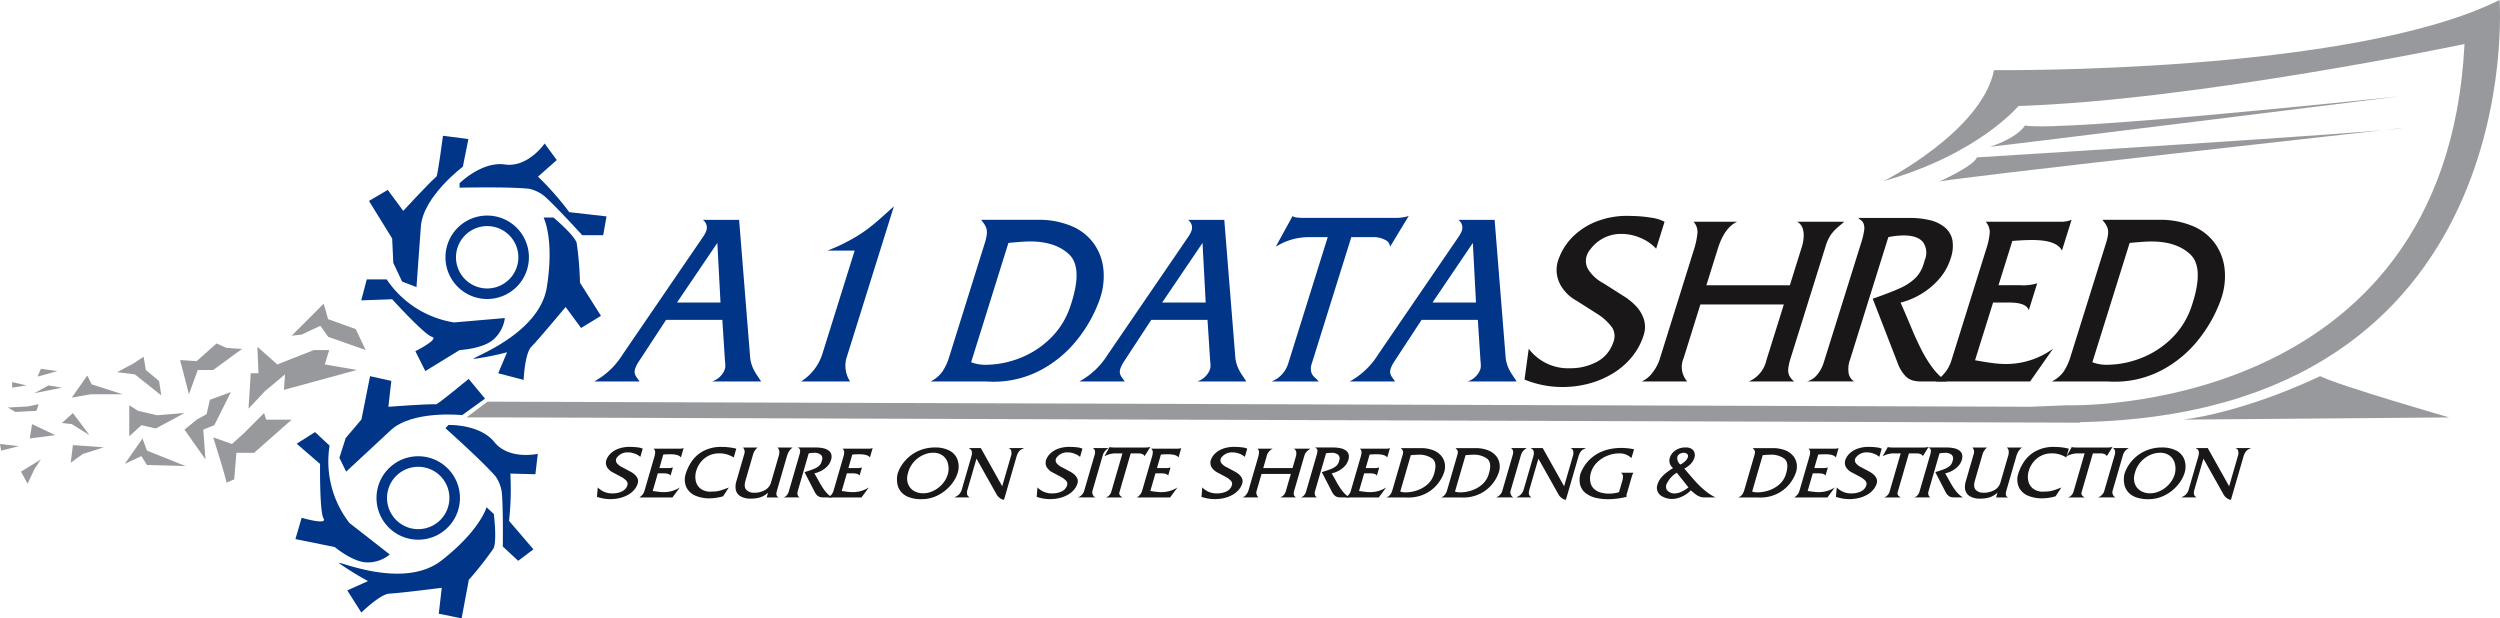 <?xml version="1.0" encoding="UTF-8"?> <svg xmlns="http://www.w3.org/2000/svg" xmlns:xlink="http://www.w3.org/1999/xlink" width="475.448" height="117.599" viewBox="0 0 475.448 117.599"><defs><clipPath id="a"><rect width="475.448" height="117.599" fill="none"></rect></clipPath></defs><g clip-path="url(#a)"><path d="M48.931,103.143c0-.632-2.522-8.614-2.522-8.614l3.572,1.26,2.1-1.89,3.992-3.993.419,1.261h4.833l-7.143,6.3H50.821l-.42,5.041Z" transform="translate(-5.86 -11.352)" fill="#97999d"></path><path d="M54.1,87.245l.42-6.724h1.47l-.21-5.041,3.782,3.361L66.5,76.109h2.941l-.84,2.732,6.093,1.05L60.826,83.674l.211-2.943-3.782,3.152Z" transform="translate(-6.832 -9.531)" fill="#97999d"></path><path d="M63.482,72.194,69.575,66.1l.84,2.941,5.253,1.89,1.891,3.993L70.415,72.4l-1.47-2.1-3.571,1.681Z" transform="translate(-8.016 -8.347)" fill="#97999d"></path><path d="M39.2,77.91l1.681,6.512L42.557,79.8H45.5l5.463-3.992L48.02,75.6l-1.891-.841-3.782,3.361Z" transform="translate(-4.949 -9.439)" fill="#97999d"></path><path d="M40.157,92.481l3.992,5.673-.42-5.673,2.1-.841,3.151-6.3L44.99,86.809l-.631,2.731-1.891,1.05Z" transform="translate(-5.071 -10.775)" fill="#97999d"></path><path d="M27.172,100.27l3.361-4.833.841,2.311,7.354,2.943-7.354-.211L30.323,98.8Z" transform="translate(-3.431 -12.051)" fill="#97999d"></path><path d="M28.134,88.223v5.883L30.445,92l2.731.632,5.463-2.942-5.252.42-3.572-.841Z" transform="translate(-3.552 -11.14)" fill="#97999d"></path><path d="M25.489,80.585,28.85,81,33.893,85l-.42-2.731-2.521-2.1-.42-2.522L28.641,78.9Z" transform="translate(-3.218 -9.804)" fill="#97999d"></path><path d="M15.63,85.934l2.942-4.2.84,1.681,5.883,1.89H19.2Z" transform="translate(-1.974 -10.32)" fill="#97999d"></path><path d="M13.465,91.8l2.1-1.891,3.152,4.2-3.361-2.1Z" transform="translate(-1.7 -11.352)" fill="#97999d"></path><path d="M15.389,100.242l.42-3.361,5.883.42L17.7,98.561Z" transform="translate(-1.943 -12.233)" fill="#97999d"></path><path d="M8.35,100.006l-3.782,2.311,1.262,2.311L7.09,101.9Z" transform="translate(-0.577 -12.628)" fill="#97999d"></path><path d="M6.492,95.042l.42-2.731,4.412,2.1Z" transform="translate(-0.82 -11.656)" fill="#97999d"></path><path d="M0,96.64.211,97.9l3.361-.841Z" transform="translate(0 -12.203)" fill="#97999d"></path><path d="M1.683,88.614l1.471.84,3.991-.211.42-1.261-2.1.421Z" transform="translate(-0.212 -11.109)" fill="#97999d"></path><path d="M7.454,85.366l2.731-1.471,2.521.42Z" transform="translate(-0.941 -10.593)" fill="#97999d"></path><path d="M8.806,80.288l3.152.42L8.176,81.76Z" transform="translate(-1.032 -10.138)" fill="#97999d"></path><path d="M5.376,83.8l-2.731-.63v1.05Z" transform="translate(-0.334 -10.502)" fill="#97999d"></path><path d="M96.962,54.853a7.935,7.935,0,1,1,7.933,7.935,7.937,7.937,0,0,1-7.933-7.935m2,0a5.931,5.931,0,1,0,5.931-5.931,5.941,5.941,0,0,0-5.931,5.931" transform="translate(-12.243 -5.924)" fill="#003588"></path><path d="M116.382,47.345h1.891s3.992,3.361,4.412,4.833a63.4,63.4,0,0,1,.631,7.564l3.991,6.3-3.782,2.311-2.941-3.992s-5.253,6.3-6.514,7.564-1.471,6.3-1.471,6.3l-4.833-1.261,1.681-3.991a54.584,54.584,0,0,1-6.3,1.261c-1.26,0,12.4-4.412,13.866-13.656s-.63-13.237-.63-13.237" transform="translate(-13.014 -5.978)" fill="#003588"></path><path d="M120.894,44.291a55.384,55.384,0,0,0-5.945-6.754l3.571-3.152-2.311-3.151s-3.152,4.622-7.563,3.992-8.614,3.572-8.614,3.572v.84s9.454-.211,13.236.211a6.886,6.886,0,0,1,3.189,1.651c2.273,2.086,6.9,7.172,6.9,7.172h3.991l.631-3.572Z" transform="translate(-12.631 -3.944)" fill="#003588"></path><path d="M79.681,60.81,78.631,64.8l5.883-.211s6.093,6.723,7.563,7.144-3.152,2.731-3.152,2.731l1.891,3.782,6.514-3.992s4.2-.21,6.3-1.89a6.572,6.572,0,0,0,2.311-4.2L96.279,69A19.014,19.014,0,0,1,83.464,60.81Z" transform="translate(-9.929 -7.678)" fill="#003588"></path><path d="M86.617,57.284l-1.681-3.572-.211-4.622-4.411-7.144,3.572-2.1,2.941,3.991s4.833-5.252,6.3-6.513c.21.211,1.261-7.774,1.261-7.774l4.832.63-1.05,5.252s-7.564,5.674-7.983,11.346-.841,11.555-.841,11.555Z" transform="translate(-10.141 -3.731)" fill="#003588"></path><path d="M84.078,101.836a7.935,7.935,0,1,1,.4,11.214,7.937,7.937,0,0,1-.4-11.214m1.465,1.365a5.931,5.931,0,1,0,8.383-.3,5.941,5.941,0,0,0-8.383.3" transform="translate(-10.348 -12.539)" fill="#003588"></path><path d="M101.851,110.409l1.384,1.289s.632,5.181-.063,6.543a63.5,63.5,0,0,1-4.693,5.966l-1.373,7.332-4.343-.883.568-4.927s-8.14,1.035-9.921,1.1-5.371,3.61-5.371,3.61l-2.678-4.215,3.95-1.776a54.589,54.589,0,0,1-5.473-3.372c-.923-.859,12.08,5.215,19.455-.549s8.557-10.118,8.557-10.118" transform="translate(-9.318 -13.941)" fill="#003588"></path><path d="M109.052,110.737a55.441,55.441,0,0,0,.251-8.994l4.762.126.455-3.881s-5.456,1.236-8.256-2.231S97.525,92.5,97.525,92.5l-.572.614s7.063,6.289,9.545,9.174a6.879,6.879,0,0,1,1.208,3.381c.242,3.076.161,9.948.161,9.948l2.921,2.719,2.9-2.185Z" transform="translate(-12.242 -11.68)" fill="#003588"></path><path d="M68.031,94.052l-3.489,2.206,4.449,3.855s-.121,9.071.668,10.381-4.168-.149-4.168-.149L64.3,114.4l7.488,1.516s3.219,2.709,5.9,2.911a6.563,6.563,0,0,0,4.556-1.5L74.6,111.359a19.02,19.02,0,0,1-3.8-14.73Z" transform="translate(-8.119 -11.876)" fill="#003588"></path><path d="M73.874,97.4l1.2-3.76,2.994-3.526,1.638-8.235,4.045.9L83.19,87.7s7.115-.55,9.051-.473c.01.3,6.219-4.83,6.219-4.83l3.107,3.754L97.22,89.285s-9.4-1-13.574,2.865-8.489,7.885-8.489,7.885Z" transform="translate(-9.328 -10.339)" fill="#003588"></path><path d="M488.188,0c-28.377,14.112-96.146,13.336-96.146,13.336-2.326,11.631-20.935,21.09-20.935,21.09,17.989-5.117,25.586-14.268,25.586-14.268C430.5,19.072,481.52,8.375,481.52,8.375c-3.568,71.176-75.675,68.7-75.675,68.7s-2.733.106-6.753.279l-293.56-.969-3.993,3h7.929l298.939,1v-.1C493.95,78.59,488.188,0,488.188,0" transform="translate(-12.821)" fill="#97999d"></path><path d="M433.136,30.556s4.807-1.4,6.668-4.032c7.443,1.241,71.333-5.582,71.333-5.582s-77.227,9.615-78,9.615" transform="translate(-54.691 -2.644)" fill="#97999d"></path><path d="M429.241,33.445s78.156-4.806,80.948-5.582c0,0-89.788,9.925-88.237,10.235,0,0,6.669-2.947,7.29-4.653" transform="translate(-53.277 -3.518)" fill="#97999d"></path><path d="M475.115,90.143s10.6-1,26.122-8.262c3.672,1.836,24.535,7.844,24.535,7.844Z" transform="translate(-59.992 -10.339)" fill="#97999d"></path><path d="M134.739,73.46,150,51.14a5,5,0,0,0,.688-1.3,1.818,1.818,0,0,0-.693-1.99h6.9l2.114,26.347a7.145,7.145,0,0,0,.46,1.7,8.328,8.328,0,0,0,.724,1.338l.894,1.349h-9.317a3.9,3.9,0,0,0,2.376-2.218,2.438,2.438,0,0,0,.128-.72c0-.205-.015-.468-.045-.789s-.046-.541-.052-.663l-.472-7.318h-10.7l-5.277,8.05a5.634,5.634,0,0,0-.6,1.235,1.664,1.664,0,0,0-.073.892,2.137,2.137,0,0,0,.328.709q.239.343.584.823h-8.626a14.6,14.6,0,0,0,5.4-5.123m10.335-9.879h8.281l-.6-11.344Z" transform="translate(-16.332 -6.041)" fill="#003588"></path><path d="M178.378,73.09l6.177-19.759H179.38a34.824,34.824,0,0,0,4.22-1.944,28.987,28.987,0,0,0,3.095-1.933q1.231-.9,2.467-1.989t2.855-2.55l-8.923,28.541a5.465,5.465,0,0,0,.584,4.757h-9.316a9.593,9.593,0,0,0,4.017-5.124" transform="translate(-22.016 -5.671)" fill="#003588"></path><path d="M206.124,73.827l6.75-21.588a8.4,8.4,0,0,0,.378-1.692,2.846,2.846,0,0,0-.107-1.145,3.589,3.589,0,0,0-.551-.994c-.259-.342-.4-.529-.418-.56h10.7a15.9,15.9,0,0,1,6.619,1.247,9.873,9.873,0,0,1,4.2,3.4,10.193,10.193,0,0,1,1.73,4.779,13.232,13.232,0,0,1-.578,5.328c-.043.138-.08.249-.114.332s-.067.179-.1.286a26.46,26.46,0,0,1-4.109,7.318,22.115,22.115,0,0,1-6.9,5.821,19.064,19.064,0,0,1-9.337,2.275q-.432,0-1.367-.045H202.566a6.169,6.169,0,0,0,2.236-1.875,10.619,10.619,0,0,0,1.322-2.882m4.142,1.1a7.567,7.567,0,0,0,2.976.481,17.881,17.881,0,0,0,5.746-1.064,17.249,17.249,0,0,0,5.857-3.488A15.212,15.212,0,0,0,229,64.679q.144-.388.379-1.144,2.1-6.7-.5-9.136t-7.38-2.435q-1.273,0-4.14.274Z" transform="translate(-25.578 -6.042)" fill="#003588"></path><path d="M240.346,73.46l15.26-22.32a5,5,0,0,0,.688-1.3,1.817,1.817,0,0,0-.694-1.99h6.9l2.114,26.347a7.143,7.143,0,0,0,.46,1.7,8.329,8.329,0,0,0,.724,1.338l.894,1.349h-9.317a3.9,3.9,0,0,0,2.376-2.218,2.437,2.437,0,0,0,.128-.72c0-.205-.015-.468-.045-.789s-.046-.541-.052-.663l-.472-7.318h-10.7l-5.277,8.05a5.635,5.635,0,0,0-.6,1.235,1.664,1.664,0,0,0-.073.892,2.136,2.136,0,0,0,.328.709q.239.343.584.823h-8.626a14.6,14.6,0,0,0,5.4-5.123m10.335-9.879h8.281l-.6-11.344Z" transform="translate(-29.666 -6.041)" fill="#003588"></path><path d="M279.909,75.185l7.551-24.15h-3.45a11.765,11.765,0,0,0-6.439,1.829l3.21-5.854q.232.366,2.3.365h17.253a8.32,8.32,0,0,0,2.53-.365l-3.557,5.854a1.527,1.527,0,0,0-.946-1.314,4.674,4.674,0,0,0-2.277-.515h-4.14l-7.551,24.15a2.671,2.671,0,0,0-.128,1.166,2.066,2.066,0,0,0,.245.8,3.994,3.994,0,0,0,.6.686c.288.274.509.488.663.64h-8.971a5.334,5.334,0,0,0,3.1-3.293" transform="translate(-34.952 -5.936)" fill="#003588"></path><path d="M299.187,73.46l15.26-22.32a4.97,4.97,0,0,0,.688-1.3,1.818,1.818,0,0,0-.694-1.99h6.9l2.114,26.347a7.146,7.146,0,0,0,.46,1.7,8.326,8.326,0,0,0,.724,1.338l.894,1.349h-9.317a3.9,3.9,0,0,0,2.376-2.218,2.437,2.437,0,0,0,.128-.72q0-.308-.045-.789c-.029-.321-.046-.541-.051-.663l-.473-7.318h-10.7l-5.277,8.05a5.637,5.637,0,0,0-.6,1.235,1.664,1.664,0,0,0-.073.892,2.123,2.123,0,0,0,.329.709q.237.343.583.823h-8.626a14.6,14.6,0,0,0,5.4-5.123m10.335-9.879H317.8l-.6-11.344Z" transform="translate(-37.096 -6.041)" fill="#003588"></path><path d="M338.12,55.788a11.434,11.434,0,0,1,2.981-4.916,13.09,13.09,0,0,1,4.737-2.939,15.975,15.975,0,0,1,5.386-.949c.46,0,.8.009,1.028.024a23.23,23.23,0,0,1,3.476.3,7.615,7.615,0,0,1,2.737.8l-1.6,5.123a8.387,8.387,0,0,0-2.886-2.013,9.059,9.059,0,0,0-3.718-.8,7.2,7.2,0,0,0-5.817,2.813,3.8,3.8,0,0,0-.8,1.394,3.15,3.15,0,0,0,.5,2.836,7.616,7.616,0,0,0,2.725,2.356l4.03,2.562a11.509,11.509,0,0,1,2.109,1.738,6.654,6.654,0,0,1,1.495,2.459,4.855,4.855,0,0,1-.026,3.122,12.17,12.17,0,0,1-2.225,4.115,14.166,14.166,0,0,1-3.622,3.134,17.289,17.289,0,0,1-4.539,1.933,19.407,19.407,0,0,1-5.024.652,18.8,18.8,0,0,1-7.234-1.418l.8-5.856a9.394,9.394,0,0,0,7.92,3.705,10.465,10.465,0,0,0,4.6-1.006,6.442,6.442,0,0,0,3.011-2.7,7.871,7.871,0,0,0,.587-1.325,3.1,3.1,0,0,0-.223-2.664,10.217,10.217,0,0,0-2.79-2.6L341.7,63.106a7.724,7.724,0,0,1-2.977-2.893,5.859,5.859,0,0,1-.6-4.425" transform="translate(-41.9 -5.932)" fill="#1a1718"></path><path d="M360.812,74.246l6.406-20.492a16,16,0,0,0,.717-3.224,2.9,2.9,0,0,0-.727-2.264h8.281q-2.413,1.1-3.671,5.123l-2.174,6.952h15.872l2.287-7.318a7.71,7.71,0,0,0,.338-1.91,4.084,4.084,0,0,0-.244-1.738,2.06,2.06,0,0,0-1.022-1.109h8.971q-.1.114-1.02.88a8.557,8.557,0,0,0-1.492,1.567,8.251,8.251,0,0,0-1.046,2.309l-6.635,21.223a10.132,10.132,0,0,0-.429,1.886,2.629,2.629,0,0,0,.183,1.384,3.019,3.019,0,0,0,.943,1.12h-8.626a5.728,5.728,0,0,0,3.329-4.024L384.373,64H368.5l-3.2,10.245a4.166,4.166,0,0,0,.7,4.391h-8.625a5.464,5.464,0,0,0,2.075-1.739,8.629,8.629,0,0,0,1.368-2.652" transform="translate(-45.124 -6.094)" fill="#1a1718"></path><path d="M396.52,74.871l7.093-22.686a14.6,14.6,0,0,0,.557-2.265,2.807,2.807,0,0,0-.056-1.3,1.545,1.545,0,0,0-.453-.687l-.63-.5h9.661a16.816,16.816,0,0,1,3.988.423,6.9,6.9,0,0,1,2.855,1.384,4.2,4.2,0,0,1,1.435,2.412,7,7,0,0,1-.329,3.465,10.812,10.812,0,0,1-2.283,4.025,14.064,14.064,0,0,1-3.518,2.87,13.879,13.879,0,0,1-3.732,1.52q1.233,2.813,2.081,4.86t1.827,3.991a23.62,23.62,0,0,0,2.154,3.522,11.571,11.571,0,0,0,2.7,2.63h-4.831a6.028,6.028,0,0,1-1.65-.206,3.161,3.161,0,0,1-1.349-.823,7.124,7.124,0,0,1-1.261-1.9L405.815,62.8q3.392-1.189,5.152-1.989a10.39,10.39,0,0,0,2.88-1.864,6.316,6.316,0,0,0,1.648-2.756c.1-.3.162-.542.2-.709A3.506,3.506,0,0,0,415.347,52q-1.048-1.237-3.679-1.236a15.706,15.706,0,0,0-2.882.321l-7.322,23.419a5.006,5.006,0,0,0-.233,2.436,2.351,2.351,0,0,0,1.044,1.589h-8.971a3.7,3.7,0,0,0,1.935-1.258,6.781,6.781,0,0,0,1.279-2.4" transform="translate(-49.662 -5.989)" fill="#1a1718"></path><path d="M424.328,74.559l6.636-21.223a13.239,13.239,0,0,0,.641-2.985,2.948,2.948,0,0,0-.765-2.138h14.147a5.377,5.377,0,0,0,2.185-.366L445.34,53.7q-.967-2.013-5.689-2.013-1.617,0-3.745.183l-2.631,8.416h4.14a9.145,9.145,0,0,0,3.22-.366l-1.6,5.123q-.47-1.463-3.684-1.463h-3.105l-3.432,10.978c.777.136,1.5.26,2.171.365s1.309.191,1.916.253,1.226.091,1.858.091a15.194,15.194,0,0,0,8.887-2.9l-4.36,6.221H421.344a10.44,10.44,0,0,0,1.97-1.955,7.2,7.2,0,0,0,1.014-2.07" transform="translate(-53.202 -6.042)" fill="#1a1718"></path><path d="M450.175,73.827l6.75-21.588a8.28,8.28,0,0,0,.378-1.692A2.847,2.847,0,0,0,457.2,49.4a3.613,3.613,0,0,0-.551-.994c-.259-.342-.4-.529-.419-.56h10.7a15.894,15.894,0,0,1,6.618,1.247,9.881,9.881,0,0,1,4.2,3.4,10.192,10.192,0,0,1,1.729,4.779A13.23,13.23,0,0,1,478.9,62.6c-.044.138-.081.249-.114.332s-.067.179-.1.286a26.463,26.463,0,0,1-4.11,7.318,22.111,22.111,0,0,1-6.9,5.821,19.067,19.067,0,0,1-9.338,2.275c-.288,0-.744-.016-1.366-.045H446.617a6.154,6.154,0,0,0,2.236-1.875,10.615,10.615,0,0,0,1.322-2.882m4.142,1.1a7.571,7.571,0,0,0,2.977.481,17.881,17.881,0,0,0,5.746-1.064,17.257,17.257,0,0,0,5.857-3.488,15.229,15.229,0,0,0,4.151-6.175q.143-.388.379-1.144,2.094-6.7-.5-9.136t-7.379-2.435q-1.273,0-4.141.274Z" transform="translate(-56.393 -6.042)" fill="#1a1718"></path><path d="M131.663,99.956a3.143,3.143,0,0,1,.944-1.5,4.341,4.341,0,0,1,1.6-.9,6.164,6.164,0,0,1,1.869-.29c.162,0,.282,0,.362.007a9.674,9.674,0,0,1,1.225.09,3.137,3.137,0,0,1,.978.246l-.454,1.564a3.244,3.244,0,0,0-1.055-.614,3.7,3.7,0,0,0-1.32-.245,2.5,2.5,0,0,0-1.982.859,1.022,1.022,0,0,0-.253.426.9.9,0,0,0,.236.865,2.836,2.836,0,0,0,1.007.719l1.467.783a4.441,4.441,0,0,1,.776.53,2.212,2.212,0,0,1,.577.751,1.3,1.3,0,0,1,.056.953,3.286,3.286,0,0,1-.694,1.256,4.39,4.39,0,0,1-1.2.957,6.164,6.164,0,0,1-1.552.59,7.558,7.558,0,0,1-1.748.2,7.693,7.693,0,0,1-2.567-.433l.156-1.788a3.749,3.749,0,0,0,2.856,1.131,3.975,3.975,0,0,0,1.591-.308,1.974,1.974,0,0,0,1-.824,2.057,2.057,0,0,0,.177-.4.86.86,0,0,0-.135-.814,3.769,3.769,0,0,0-1.033-.792l-1.467-.782a2.859,2.859,0,0,1-1.106-.883,1.652,1.652,0,0,1-.3-1.352" transform="translate(-16.406 -12.282)" fill="#1a1718"></path><path d="M140.133,105.688l1.881-6.48a3.466,3.466,0,0,0,.163-.91.9.9,0,0,0-.314-.654h4.963a2.054,2.054,0,0,0,.758-.112l-.519,1.788q-.381-.613-2.038-.614c-.378,0-.816.018-1.311.056l-.746,2.57h1.453a3.558,3.558,0,0,0,1.122-.112l-.454,1.564q-.2-.447-1.323-.447h-1.09l-.973,3.353c.276.042.532.079.77.111s.463.059.677.078.432.028.654.028a5.575,5.575,0,0,0,3.056-.888l-1.4,1.9h-6.294a3.106,3.106,0,0,0,.649-.6,1.891,1.891,0,0,0,.312-.632" transform="translate(-17.573 -12.315)" fill="#1a1718"></path><path d="M149.189,102.528a8.713,8.713,0,0,1,1.219-2.556,6.244,6.244,0,0,1,2.233-1.938,7.11,7.11,0,0,1,3.4-.758,11.633,11.633,0,0,1,2.807.335l-.487,1.677a4.961,4.961,0,0,0-2.8-.783,4.281,4.281,0,0,0-1.99.46,4.462,4.462,0,0,0-1.491,1.223,4.829,4.829,0,0,0-.85,1.641,3.834,3.834,0,0,0-.09,1.9,2.51,2.51,0,0,0,.911,1.484,3,3,0,0,0,1.92.57c.066,0,.176-.005.329-.015a5.436,5.436,0,0,0,1.46-.181,16.644,16.644,0,0,0,1.671-.6l-1.091,1.677a9.085,9.085,0,0,1-2.625.391,6.545,6.545,0,0,1-2.624-.5,3.35,3.35,0,0,1-1.7-1.533,3.516,3.516,0,0,1-.2-2.489" transform="translate(-18.821 -12.283)" fill="#1a1718"></path><path d="M160.24,103.884l1.525-5.251a1.3,1.3,0,0,0,.043-.671,1.5,1.5,0,0,0-.292-.558H164.3a2.247,2.247,0,0,0-.494.537,2.411,2.411,0,0,0-.348.692L162,103.661q-.371,1.278.166,1.812a1.969,1.969,0,0,0,1.453.534,3.973,3.973,0,0,0,2.107-.523,2.368,2.368,0,0,0,1.106-1.376l1.46-5.027a2.468,2.468,0,0,0,.126-1.034,1.04,1.04,0,0,0-.365-.642h2.905a2.561,2.561,0,0,0-.682.719,3.853,3.853,0,0,0-.41.957l-1.881,6.48a2.781,2.781,0,0,0-.116.612.741.741,0,0,0,.092.439.753.753,0,0,0,.362.291h-2.3l.259-.895c-.111.088-.259.2-.446.338a3.851,3.851,0,0,1-.622.371,4.292,4.292,0,0,1-.9.286,5.917,5.917,0,0,1-1.265.122,3.66,3.66,0,0,1-2.069-.481,1.874,1.874,0,0,1-.838-1.215,3.279,3.279,0,0,1,.1-1.543" transform="translate(-20.214 -12.299)" fill="#1a1718"></path><path d="M171.53,105.783l2.011-6.927a3.79,3.79,0,0,0,.148-.691.786.786,0,0,0-.047-.4.522.522,0,0,0-.174-.209l-.232-.155h3.39a6.836,6.836,0,0,1,1.407.13,2.763,2.763,0,0,1,1.031.423,1.379,1.379,0,0,1,.554.737,1.846,1.846,0,0,1-.042,1.057,2.942,2.942,0,0,1-.717,1.229,4.36,4.36,0,0,1-1.173.876,4.927,4.927,0,0,1-1.277.464q.491.86.833,1.484t.724,1.22a7.9,7.9,0,0,0,.83,1.075,4.237,4.237,0,0,0,1,.8h-1.7a2.427,2.427,0,0,1-.584-.064,1.243,1.243,0,0,1-.49-.251,2.44,2.44,0,0,1-.482-.58l-2.012-3.91q1.165-.364,1.766-.607a3.43,3.43,0,0,0,.971-.57,1.742,1.742,0,0,0,.521-.841c.026-.093.045-.165.055-.216a.986.986,0,0,0-.2-1.062,1.867,1.867,0,0,0-1.316-.377,6.247,6.247,0,0,0-1,.1l-2.076,7.151a1.327,1.327,0,0,0-.031.744.793.793,0,0,0,.4.486H170.48a1.228,1.228,0,0,0,.652-.384,1.832,1.832,0,0,0,.4-.734" transform="translate(-21.526 -12.299)" fill="#1a1718"></path><path d="M181.276,105.688l1.881-6.48a3.429,3.429,0,0,0,.163-.91.9.9,0,0,0-.314-.654h4.963a2.065,2.065,0,0,0,.759-.112l-.52,1.788q-.381-.613-2.038-.614-.567,0-1.311.056l-.746,2.57h1.453a3.558,3.558,0,0,0,1.122-.112l-.454,1.564c-.131-.3-.571-.447-1.323-.447h-1.09l-.973,3.353c.277.042.533.079.771.111s.463.059.676.078.433.028.654.028a5.573,5.573,0,0,0,3.056-.888l-1.4,1.9h-6.3a3.159,3.159,0,0,0,.65-.6,1.906,1.906,0,0,0,.311-.632" transform="translate(-22.768 -12.315)" fill="#1a1718"></path><path d="M195.351,102.431a6.422,6.422,0,0,1,.8-1.69,7.566,7.566,0,0,1,1.461-1.631,7.329,7.329,0,0,1,2.135-1.232A7.648,7.648,0,0,1,202.5,97.4a5.738,5.738,0,0,1,2.685.577,3.183,3.183,0,0,1,1.542,1.672,4.09,4.09,0,0,1,.067,2.557,6.659,6.659,0,0,1-1.283,2.3,7.7,7.7,0,0,1-2.414,1.948,6.741,6.741,0,0,1-3.21.776,6.669,6.669,0,0,1-2.342-.363,3.61,3.61,0,0,1-1.518-1.013,3.223,3.223,0,0,1-.717-1.529,4.946,4.946,0,0,1,.041-1.9m1.969-.112a3.331,3.331,0,0,0-.108,1.519,2.65,2.65,0,0,0,.536,1.215,2.717,2.717,0,0,0,1.051.785,3.484,3.484,0,0,0,1.412.28,4.26,4.26,0,0,0,1.557-.294,5.264,5.264,0,0,0,1.4-.806,5.417,5.417,0,0,0,1.085-1.159,4.549,4.549,0,0,0,.64-1.316c.029-.1.047-.172.058-.224a3.889,3.889,0,0,0-.023-1.879,2.662,2.662,0,0,0-.967-1.473,2.988,2.988,0,0,0-1.869-.558,4.369,4.369,0,0,0-1.4.24,5.259,5.259,0,0,0-1.38.716,5.186,5.186,0,0,0-1.172,1.17,4.935,4.935,0,0,0-.758,1.553c-.01.037-.02.073-.026.1s-.018.074-.033.125" transform="translate(-24.652 -12.299)" fill="#1a1718"></path><path d="M209.093,105.575l1.849-6.368a2.736,2.736,0,0,0,.132-.765.987.987,0,0,0-.1-.468.756.756,0,0,0-.241-.265c-.1-.064-.186-.122-.27-.179h2.3l4.065,7.263,1.654-5.7a1.819,1.819,0,0,0,.054-1.071.7.7,0,0,0-.568-.493h3.026q-.335.168-.554.28a1.369,1.369,0,0,0-.419.359,3.2,3.2,0,0,0-.418.814l-2.432,8.379a1.354,1.354,0,0,1-.783-.325,2.054,2.054,0,0,1-.619-.68l-3.832-6.816-1.719,5.922a2.119,2.119,0,0,0-.1.639.824.824,0,0,0,.135.46,1.338,1.338,0,0,0,.389.353h-2.9c.179-.1.329-.181.451-.252a2.161,2.161,0,0,0,.332-.233,1.793,1.793,0,0,0,.293-.329,2.857,2.857,0,0,0,.281-.528" transform="translate(-26.23 -12.315)" fill="#1a1718"></path><path d="M227.371,99.956a3.143,3.143,0,0,1,.944-1.5,4.341,4.341,0,0,1,1.6-.9,6.16,6.16,0,0,1,1.869-.29c.162,0,.282,0,.362.007a9.673,9.673,0,0,1,1.225.09,3.137,3.137,0,0,1,.978.246l-.454,1.564a3.253,3.253,0,0,0-1.055-.614,3.7,3.7,0,0,0-1.32-.245,2.5,2.5,0,0,0-1.982.859,1.034,1.034,0,0,0-.253.426.9.9,0,0,0,.237.865,2.836,2.836,0,0,0,1.007.719l1.467.783a4.441,4.441,0,0,1,.776.53,2.211,2.211,0,0,1,.577.751,1.3,1.3,0,0,1,.056.953,3.286,3.286,0,0,1-.694,1.256,4.39,4.39,0,0,1-1.2.957,6.164,6.164,0,0,1-1.552.59,7.559,7.559,0,0,1-1.748.2,7.693,7.693,0,0,1-2.567-.433l.156-1.788a3.749,3.749,0,0,0,2.856,1.131,3.975,3.975,0,0,0,1.591-.308,1.974,1.974,0,0,0,1-.824,2.056,2.056,0,0,0,.177-.4.86.86,0,0,0-.135-.814,3.784,3.784,0,0,0-1.033-.792l-1.467-.782a2.859,2.859,0,0,1-1.106-.883,1.652,1.652,0,0,1-.3-1.352" transform="translate(-28.49 -12.282)" fill="#1a1718"></path><path d="M235.806,105.688l1.979-6.815a1.749,1.749,0,0,0,.077-.785.874.874,0,0,0-.413-.556h3.026a2.62,2.62,0,0,0-.724.58,2.4,2.4,0,0,0-.425.873l-1.946,6.7a1.039,1.039,0,0,0,.091.744.8.8,0,0,0,.522.485H234.6a1.8,1.8,0,0,0,.709-.433,1.722,1.722,0,0,0,.5-.8" transform="translate(-29.623 -12.315)" fill="#1a1718"></path><path d="M241.676,105.88l2.141-7.375h-1.21a4.373,4.373,0,0,0-2.219.559l1-1.788q.088.111.815.112h6.051a3.245,3.245,0,0,0,.88-.112l-1.125,1.788q-.02-.245-.36-.4a1.914,1.914,0,0,0-.809-.158H245.39l-2.141,7.375a.707.707,0,0,0-.02.356.636.636,0,0,0,.1.245,1.374,1.374,0,0,0,.227.209c.107.084.188.149.246.2h-3.146a1.584,1.584,0,0,0,1.017-1.006" transform="translate(-30.353 -12.283)" fill="#1a1718"></path><path d="M248.447,105.688l1.881-6.48a3.466,3.466,0,0,0,.163-.91.9.9,0,0,0-.314-.654h4.963a2.057,2.057,0,0,0,.758-.112l-.519,1.788q-.383-.613-2.038-.614c-.378,0-.816.018-1.311.056l-.746,2.57h1.453a3.558,3.558,0,0,0,1.122-.112l-.454,1.564q-.2-.447-1.323-.447h-1.09l-.973,3.353c.276.042.532.079.77.111s.463.059.677.078.432.028.654.028a5.575,5.575,0,0,0,3.056-.888l-1.4,1.9h-6.294a3.128,3.128,0,0,0,.649-.6,1.908,1.908,0,0,0,.312-.632" transform="translate(-31.25 -12.315)" fill="#1a1718"></path><path d="M263.242,99.956a3.15,3.15,0,0,1,.944-1.5,4.345,4.345,0,0,1,1.6-.9,6.157,6.157,0,0,1,1.869-.29c.162,0,.282,0,.362.007a9.66,9.66,0,0,1,1.224.09,3.144,3.144,0,0,1,.979.246l-.455,1.564a3.239,3.239,0,0,0-1.055-.614,3.71,3.71,0,0,0-1.321-.245,2.5,2.5,0,0,0-1.982.859,1.032,1.032,0,0,0-.253.426.894.894,0,0,0,.237.865,2.824,2.824,0,0,0,1.006.719l1.468.783a4.507,4.507,0,0,1,.776.53,2.234,2.234,0,0,1,.577.751,1.312,1.312,0,0,1,.056.953,3.288,3.288,0,0,1-.695,1.256,4.39,4.39,0,0,1-1.2.957,6.165,6.165,0,0,1-1.552.59,7.548,7.548,0,0,1-1.748.2,7.685,7.685,0,0,1-2.566-.433l.156-1.788a3.746,3.746,0,0,0,2.855,1.131,3.979,3.979,0,0,0,1.592-.308,1.968,1.968,0,0,0,1-.824,2,2,0,0,0,.177-.4.859.859,0,0,0-.135-.814,3.77,3.77,0,0,0-1.033-.792l-1.468-.782a2.876,2.876,0,0,1-1.105-.883,1.658,1.658,0,0,1-.3-1.352" transform="translate(-33.02 -12.282)" fill="#1a1718"></path><path d="M271.589,105.592l1.817-6.256a4.207,4.207,0,0,0,.184-.986.878.878,0,0,0-.3-.691h2.9a2.2,2.2,0,0,0-1.18,1.565l-.616,2.122h5.567l.648-2.235a2.007,2.007,0,0,0,.079-.582,1.145,1.145,0,0,0-.121-.531.749.749,0,0,0-.382-.339h3.147c-.023.024-.136.113-.34.269a2.534,2.534,0,0,0-.49.478,2.225,2.225,0,0,0-.319.705l-1.881,6.48a2.7,2.7,0,0,0-.11.577.738.738,0,0,0,.093.422,1.073,1.073,0,0,0,.356.342h-3.027A1.677,1.677,0,0,0,278.7,105.7l.941-3.24H274.07l-.908,3.128a1.194,1.194,0,0,0,.337,1.341h-3.027a1.706,1.706,0,0,0,.691-.53,2.3,2.3,0,0,0,.425-.811" transform="translate(-34.152 -12.331)" fill="#1a1718"></path><path d="M284.131,105.783l2.01-6.927a3.731,3.731,0,0,0,.148-.691.774.774,0,0,0-.048-.4.515.515,0,0,0-.174-.209l-.231-.155h3.389a6.829,6.829,0,0,1,1.407.13,2.757,2.757,0,0,1,1.031.423,1.379,1.379,0,0,1,.554.737,1.838,1.838,0,0,1-.042,1.057,2.95,2.95,0,0,1-.717,1.229,4.387,4.387,0,0,1-1.173.876,4.94,4.94,0,0,1-1.277.464q.491.86.832,1.484t.724,1.22a7.841,7.841,0,0,0,.831,1.075,4.238,4.238,0,0,0,1,.8h-1.7a2.422,2.422,0,0,1-.584-.064,1.238,1.238,0,0,1-.49-.251,2.419,2.419,0,0,1-.482-.58l-2.012-3.91q1.165-.364,1.765-.607a3.423,3.423,0,0,0,.972-.57,1.734,1.734,0,0,0,.52-.841c.027-.093.045-.165.056-.216a.989.989,0,0,0-.2-1.062,1.869,1.869,0,0,0-1.316-.377,6.229,6.229,0,0,0-1,.1l-2.076,7.151a1.328,1.328,0,0,0-.031.744.794.794,0,0,0,.4.486H283.08a1.227,1.227,0,0,0,.653-.384,1.842,1.842,0,0,0,.4-.734" transform="translate(-35.744 -12.299)" fill="#1a1718"></path><path d="M293.877,105.688l1.882-6.48a3.5,3.5,0,0,0,.162-.91.9.9,0,0,0-.314-.654h4.963a2.057,2.057,0,0,0,.758-.112l-.519,1.788q-.383-.613-2.038-.614c-.378,0-.816.018-1.311.056l-.746,2.57h1.453a3.558,3.558,0,0,0,1.122-.112l-.454,1.564q-.2-.447-1.323-.447h-1.09l-.973,3.353q.413.063.77.111t.677.078c.215.019.432.028.654.028a5.575,5.575,0,0,0,3.056-.888l-1.4,1.9h-6.294a3.106,3.106,0,0,0,.649-.6,1.891,1.891,0,0,0,.312-.632" transform="translate(-36.986 -12.315)" fill="#1a1718"></path><path d="M302.93,105.465l1.914-6.592a2.12,2.12,0,0,0,.1-.516.763.763,0,0,0-.061-.349,1.164,1.164,0,0,0-.214-.3c-.1-.1-.151-.162-.159-.171h3.753a6.508,6.508,0,0,1,2.348.381,3.759,3.759,0,0,1,1.546,1.036,3.108,3.108,0,0,1,.707,1.459,3.478,3.478,0,0,1-.091,1.628c-.012.042-.023.076-.032.1a.921.921,0,0,0-.03.088,7.175,7.175,0,0,1-1.288,2.234,6.887,6.887,0,0,1-2.3,1.777,7.19,7.19,0,0,1-3.228.695c-.1,0-.261,0-.481-.013h-3.631a1.908,1.908,0,0,0,.744-.573,2.8,2.8,0,0,0,.4-.88m1.476.335a3.086,3.086,0,0,0,1.055.148,6.884,6.884,0,0,0,1.993-.326,5.772,5.772,0,0,0,1.981-1.064,4.245,4.245,0,0,0,1.327-1.886c.028-.079.064-.195.109-.349q.594-2.046-.367-2.79a4.207,4.207,0,0,0-2.64-.744q-.447,0-1.447.083Z" transform="translate(-38.105 -12.315)" fill="#1a1718"></path><path d="M314.843,105.465l1.913-6.592a2.12,2.12,0,0,0,.1-.516.763.763,0,0,0-.061-.349,1.163,1.163,0,0,0-.214-.3c-.1-.1-.151-.162-.159-.171h3.753a6.508,6.508,0,0,1,2.348.381,3.759,3.759,0,0,1,1.546,1.036,3.107,3.107,0,0,1,.707,1.459,3.478,3.478,0,0,1-.091,1.628c-.012.042-.023.076-.032.1s-.02.055-.03.088a7.189,7.189,0,0,1-1.287,2.234,6.9,6.9,0,0,1-2.3,1.777,7.19,7.19,0,0,1-3.228.695c-.1,0-.261,0-.48-.013H313.7a1.908,1.908,0,0,0,.744-.573,2.806,2.806,0,0,0,.4-.88m1.476.335a3.086,3.086,0,0,0,1.055.148,6.885,6.885,0,0,0,1.993-.326,5.783,5.783,0,0,0,1.982-1.064,4.249,4.249,0,0,0,1.326-1.886c.028-.079.064-.195.109-.349q.594-2.046-.367-2.79a4.207,4.207,0,0,0-2.64-.744q-.447,0-1.447.083Z" transform="translate(-39.61 -12.315)" fill="#1a1718"></path><path d="M326.813,105.688l1.979-6.815a1.749,1.749,0,0,0,.077-.785.877.877,0,0,0-.413-.556h3.025a2.641,2.641,0,0,0-.723.58,2.4,2.4,0,0,0-.425.873l-1.946,6.7a1.039,1.039,0,0,0,.091.744.8.8,0,0,0,.522.485h-3.39a1.8,1.8,0,0,0,.709-.433,1.722,1.722,0,0,0,.5-.8" transform="translate(-41.114 -12.315)" fill="#1a1718"></path><path d="M331.4,105.575l1.849-6.368a2.735,2.735,0,0,0,.132-.765,1,1,0,0,0-.1-.468.756.756,0,0,0-.241-.265c-.1-.064-.186-.122-.27-.179h2.3l4.065,7.263,1.654-5.7a1.812,1.812,0,0,0,.054-1.071.705.705,0,0,0-.567-.493H343.3q-.335.168-.554.28a1.369,1.369,0,0,0-.419.359,3.223,3.223,0,0,0-.418.814l-2.432,8.379a1.356,1.356,0,0,1-.783-.325,2.054,2.054,0,0,1-.62-.68l-3.832-6.816-1.719,5.922a2.12,2.12,0,0,0-.1.639.83.83,0,0,0,.134.46,1.353,1.353,0,0,0,.39.353h-2.9c.18-.1.329-.181.451-.252a2.26,2.26,0,0,0,.333-.233,1.824,1.824,0,0,0,.292-.329,2.857,2.857,0,0,0,.281-.528" transform="translate(-41.674 -12.315)" fill="#1a1718"></path><path d="M344.005,102.332a7.6,7.6,0,0,1,1.339-2.21,7.14,7.14,0,0,1,1.856-1.515,8.167,8.167,0,0,1,2.158-.841,10.389,10.389,0,0,1,2.372-.266,12.137,12.137,0,0,1,2.44.252l-.487,1.675a3.251,3.251,0,0,0-2.428-.886,5.758,5.758,0,0,0-2.176.447,5.873,5.873,0,0,0-1.948,1.284,4.4,4.4,0,0,0-1.156,1.913c-.034.117-.057.2-.068.259a3.653,3.653,0,0,0,.018,1.791,2.319,2.319,0,0,0,.77,1.163,3.271,3.271,0,0,0,1.242.612,5.964,5.964,0,0,0,1.476.177,6.754,6.754,0,0,0,1.051-.08,5.534,5.534,0,0,0,.854-.2l.615-2.123a2.58,2.58,0,0,0,.136-.978.826.826,0,0,0-.408-.586h2.419a1.366,1.366,0,0,0-.193.317c-.043.1-.117.334-.218.688l-.844,2.905a1.415,1.415,0,0,0-.074.67,15.053,15.053,0,0,1-1.767.331,13.725,13.725,0,0,1-1.752.116,9.751,9.751,0,0,1-2.389-.276,4.934,4.934,0,0,1-1.865-.876,2.994,2.994,0,0,1-1.043-1.54,4.125,4.125,0,0,1,.069-2.225" transform="translate(-43.413 -12.311)" fill="#1a1718"></path><path d="M360.758,104.443a3.56,3.56,0,0,1,.559-1.118,5.406,5.406,0,0,1,.963-1,14.493,14.493,0,0,1,1.444-1.013,1.784,1.784,0,0,1-.63-.908,1.866,1.866,0,0,1,.007-1.041,2.462,2.462,0,0,1,.564-.978,3.03,3.03,0,0,1,1.026-.719,3.259,3.259,0,0,1,1.334-.272c.036,0,.066,0,.091,0a.692.692,0,0,0,.074,0,1.942,1.942,0,0,1,1.05.266,1.249,1.249,0,0,1,.556.716,1.692,1.692,0,0,1-.016.967,2.907,2.907,0,0,1-.656,1.128,4.46,4.46,0,0,1-1.255.946q.641.761,1.378,1.613t1.347,1.48a14.632,14.632,0,0,0,1.453,1.289,9.591,9.591,0,0,0,1.737,1.093h-2.178a2.182,2.182,0,0,1-.739-.126,2.894,2.894,0,0,1-.605-.289,6.657,6.657,0,0,1-.547-.406c-.2-.16-.405-.333-.625-.52a4.608,4.608,0,0,1-.886.748,5.688,5.688,0,0,1-1.274.634,4.253,4.253,0,0,1-1.439.253,3.7,3.7,0,0,1-2.228-.741,1.851,1.851,0,0,1-.506-2.01m1.766,1a1.775,1.775,0,0,0,1.459.706,3.181,3.181,0,0,0,1.392-.35,6.437,6.437,0,0,0,1.273-.8l-2.215-2.792a4.92,4.92,0,0,0-1.986,2.256,1.308,1.308,0,0,0,.077.984m2.605-4.8a3.657,3.657,0,0,0,.951-.684,1.788,1.788,0,0,0,.451-.705.684.684,0,0,0,0-.433.55.55,0,0,0-.3-.3,1.334,1.334,0,0,0-.573-.108,1.523,1.523,0,0,0-.725.245.939.939,0,0,0-.391.523,1.491,1.491,0,0,0,.588,1.467" transform="translate(-45.539 -12.298)" fill="#1a1718"></path><path d="M379.52,105.465l1.913-6.592a2.121,2.121,0,0,0,.1-.516.763.763,0,0,0-.061-.349,1.163,1.163,0,0,0-.214-.3c-.1-.1-.151-.162-.159-.171h3.753a6.508,6.508,0,0,1,2.348.381,3.759,3.759,0,0,1,1.546,1.036,3.109,3.109,0,0,1,.707,1.459,3.476,3.476,0,0,1-.091,1.628c-.012.042-.023.076-.032.1a.93.93,0,0,0-.03.088,7.189,7.189,0,0,1-1.287,2.234,6.9,6.9,0,0,1-2.3,1.777,7.19,7.19,0,0,1-3.228.695c-.1,0-.261,0-.48-.013h-3.631a1.908,1.908,0,0,0,.744-.573,2.806,2.806,0,0,0,.4-.88M381,105.8a3.086,3.086,0,0,0,1.055.148,6.885,6.885,0,0,0,1.993-.326,5.784,5.784,0,0,0,1.982-1.064,4.249,4.249,0,0,0,1.326-1.886c.028-.079.064-.195.109-.349q.594-2.046-.367-2.79a4.207,4.207,0,0,0-2.64-.744q-.447,0-1.447.083Z" transform="translate(-47.776 -12.315)" fill="#1a1718"></path><path d="M391.524,105.688l1.882-6.48a3.49,3.49,0,0,0,.163-.91.9.9,0,0,0-.314-.654h4.963a2.054,2.054,0,0,0,.758-.112l-.519,1.788q-.381-.613-2.038-.614c-.378,0-.816.018-1.311.056l-.746,2.57h1.453a3.558,3.558,0,0,0,1.122-.112l-.454,1.564q-.2-.447-1.323-.447h-1.09l-.973,3.353q.413.063.77.111t.677.078c.215.019.433.028.654.028a5.575,5.575,0,0,0,3.056-.888l-1.4,1.9h-6.294a3.1,3.1,0,0,0,.649-.6,1.892,1.892,0,0,0,.312-.632" transform="translate(-49.316 -12.315)" fill="#1a1718"></path><path d="M401.341,99.956a3.148,3.148,0,0,1,.943-1.5,4.344,4.344,0,0,1,1.6-.9,6.164,6.164,0,0,1,1.869-.29c.162,0,.282,0,.362.007a9.674,9.674,0,0,1,1.225.09,3.137,3.137,0,0,1,.978.246l-.454,1.564a3.248,3.248,0,0,0-1.055-.614,3.709,3.709,0,0,0-1.321-.245,2.5,2.5,0,0,0-1.983.859,1.041,1.041,0,0,0-.252.426.9.9,0,0,0,.237.865,2.836,2.836,0,0,0,1.007.719l1.467.783a4.444,4.444,0,0,1,.776.53,2.221,2.221,0,0,1,.577.751,1.308,1.308,0,0,1,.057.953,3.3,3.3,0,0,1-.695,1.256,4.377,4.377,0,0,1-1.2.957,6.164,6.164,0,0,1-1.552.59,7.558,7.558,0,0,1-1.748.2,7.693,7.693,0,0,1-2.567-.433l.156-1.788a3.749,3.749,0,0,0,2.856,1.131,3.975,3.975,0,0,0,1.591-.308,1.974,1.974,0,0,0,1-.824,2.052,2.052,0,0,0,.177-.4.859.859,0,0,0-.135-.814,3.756,3.756,0,0,0-1.033-.792l-1.468-.782a2.863,2.863,0,0,1-1.105-.883,1.652,1.652,0,0,1-.3-1.352" transform="translate(-50.457 -12.282)" fill="#1a1718"></path><path d="M411.075,105.88l2.142-7.375H412a4.378,4.378,0,0,0-2.219.559l1-1.788q.089.111.816.112h6.051a3.245,3.245,0,0,0,.88-.112l-1.124,1.788c-.014-.163-.133-.3-.361-.4a1.907,1.907,0,0,0-.808-.158h-1.453l-2.141,7.375a.7.7,0,0,0-.02.356.61.61,0,0,0,.1.245,1.359,1.359,0,0,0,.226.209c.107.084.189.149.245.2h-3.146a1.587,1.587,0,0,0,1.018-1.006" transform="translate(-51.743 -12.283)" fill="#1a1718"></path><path d="M417.657,105.783l2.011-6.927a3.788,3.788,0,0,0,.148-.691.767.767,0,0,0-.047-.4.528.528,0,0,0-.173-.209l-.232-.155h3.39a6.836,6.836,0,0,1,1.407.13,2.757,2.757,0,0,1,1.031.423,1.375,1.375,0,0,1,.554.737,1.846,1.846,0,0,1-.042,1.057,2.94,2.94,0,0,1-.716,1.229,4.378,4.378,0,0,1-1.174.876,4.923,4.923,0,0,1-1.276.464q.491.86.832,1.484t.724,1.22a7.9,7.9,0,0,0,.83,1.075,4.272,4.272,0,0,0,1,.8h-1.695a2.438,2.438,0,0,1-.584-.064,1.248,1.248,0,0,1-.49-.251,2.42,2.42,0,0,1-.481-.58l-2.012-3.91q1.165-.364,1.765-.607a3.416,3.416,0,0,0,.971-.57,1.736,1.736,0,0,0,.522-.841c.026-.093.045-.165.055-.216a.989.989,0,0,0-.2-1.062,1.871,1.871,0,0,0-1.317-.377,6.256,6.256,0,0,0-1,.1l-2.075,7.151a1.327,1.327,0,0,0-.031.744.789.789,0,0,0,.4.486h-3.147a1.23,1.23,0,0,0,.653-.384,1.83,1.83,0,0,0,.4-.734" transform="translate(-52.604 -12.299)" fill="#1a1718"></path><path d="M427.84,103.884l1.525-5.251a1.306,1.306,0,0,0,.044-.671,1.523,1.523,0,0,0-.292-.558H431.9a2.247,2.247,0,0,0-.493.537,2.411,2.411,0,0,0-.348.692l-1.46,5.027q-.371,1.278.166,1.812a1.969,1.969,0,0,0,1.453.534,3.973,3.973,0,0,0,2.107-.523,2.368,2.368,0,0,0,1.106-1.376l1.459-5.027a2.456,2.456,0,0,0,.127-1.034,1.036,1.036,0,0,0-.365-.642h2.905a2.573,2.573,0,0,0-.682.719,3.887,3.887,0,0,0-.411.957l-1.881,6.48a2.879,2.879,0,0,0-.115.612.741.741,0,0,0,.092.439.753.753,0,0,0,.362.291h-2.3l.26-.895c-.111.088-.26.2-.446.338a3.849,3.849,0,0,1-.622.371,4.292,4.292,0,0,1-.9.286,5.917,5.917,0,0,1-1.265.122,3.66,3.66,0,0,1-2.069-.481,1.874,1.874,0,0,1-.838-1.215,3.278,3.278,0,0,1,.1-1.543" transform="translate(-54.004 -12.299)" fill="#1a1718"></path><path d="M439.231,102.528a8.714,8.714,0,0,1,1.219-2.556,6.239,6.239,0,0,1,2.234-1.938,7.1,7.1,0,0,1,3.4-.758,11.646,11.646,0,0,1,2.808.335l-.488,1.677a4.961,4.961,0,0,0-2.8-.783,4.284,4.284,0,0,0-1.99.46,4.463,4.463,0,0,0-1.491,1.223,4.83,4.83,0,0,0-.85,1.641,3.834,3.834,0,0,0-.09,1.9,2.51,2.51,0,0,0,.911,1.484,3,3,0,0,0,1.92.57c.065,0,.175-.005.328-.015a5.432,5.432,0,0,0,1.46-.181,16.569,16.569,0,0,0,1.671-.6l-1.091,1.677a9.085,9.085,0,0,1-2.625.391,6.538,6.538,0,0,1-2.623-.5,3.349,3.349,0,0,1-1.7-1.533,3.516,3.516,0,0,1-.2-2.489" transform="translate(-55.444 -12.283)" fill="#1a1718"></path><path d="M451.111,105.88l2.141-7.375H452.04a4.383,4.383,0,0,0-2.22.559l1-1.788c.059.074.331.112.815.112h6.052a3.25,3.25,0,0,0,.88-.112l-1.125,1.788c-.014-.163-.133-.3-.362-.4a1.906,1.906,0,0,0-.807-.158h-1.453l-2.141,7.375a.688.688,0,0,0-.02.356.608.608,0,0,0,.1.245,1.326,1.326,0,0,0,.226.209c.107.084.189.149.246.2h-3.146a1.587,1.587,0,0,0,1.018-1.006" transform="translate(-56.798 -12.283)" fill="#1a1718"></path><path d="M457.846,105.688l1.979-6.815a1.749,1.749,0,0,0,.077-.785.877.877,0,0,0-.413-.556h3.025a2.642,2.642,0,0,0-.723.58,2.4,2.4,0,0,0-.425.873l-1.946,6.7a1.044,1.044,0,0,0,.091.744.807.807,0,0,0,.522.485h-3.39a1.8,1.8,0,0,0,.709-.433,1.722,1.722,0,0,0,.5-.8" transform="translate(-57.659 -12.315)" fill="#1a1718"></path><path d="M462.406,102.431a6.419,6.419,0,0,1,.8-1.69,7.563,7.563,0,0,1,1.461-1.631,7.328,7.328,0,0,1,2.135-1.232,7.652,7.652,0,0,1,2.748-.475,5.738,5.738,0,0,1,2.685.577,3.178,3.178,0,0,1,1.541,1.672,4.077,4.077,0,0,1,.068,2.557,6.656,6.656,0,0,1-1.283,2.3,7.7,7.7,0,0,1-2.414,1.948,6.742,6.742,0,0,1-3.21.776,6.668,6.668,0,0,1-2.342-.363,3.609,3.609,0,0,1-1.518-1.013,3.222,3.222,0,0,1-.717-1.529,4.945,4.945,0,0,1,.041-1.9m1.968-.112a3.321,3.321,0,0,0-.108,1.519,2.659,2.659,0,0,0,.536,1.215,2.73,2.73,0,0,0,1.051.785,3.492,3.492,0,0,0,1.413.28,4.26,4.26,0,0,0,1.557-.294,5.264,5.264,0,0,0,1.4-.806,5.42,5.42,0,0,0,1.085-1.159,4.551,4.551,0,0,0,.64-1.316c.029-.1.048-.172.058-.224a3.911,3.911,0,0,0-.022-1.879,2.668,2.668,0,0,0-.968-1.473,2.986,2.986,0,0,0-1.869-.558,4.368,4.368,0,0,0-1.4.24,5.272,5.272,0,0,0-1.381.716,5.186,5.186,0,0,0-1.172,1.17,4.936,4.936,0,0,0-.757,1.553c-.011.037-.02.073-.027.1s-.018.074-.032.125" transform="translate(-58.373 -12.299)" fill="#1a1718"></path><path d="M476.147,105.575,478,99.208a2.738,2.738,0,0,0,.132-.765,1,1,0,0,0-.1-.468.756.756,0,0,0-.241-.265c-.1-.064-.186-.122-.27-.179h2.3l4.065,7.263,1.654-5.7a1.812,1.812,0,0,0,.054-1.071.705.705,0,0,0-.567-.493h3.025q-.336.168-.554.28a1.37,1.37,0,0,0-.419.359,3.2,3.2,0,0,0-.418.814l-2.432,8.379a1.357,1.357,0,0,1-.783-.325,2.053,2.053,0,0,1-.619-.68l-3.832-6.816-1.719,5.922a2.12,2.12,0,0,0-.1.639.83.83,0,0,0,.134.46,1.354,1.354,0,0,0,.39.353h-2.9c.18-.1.329-.181.451-.252a2.165,2.165,0,0,0,.332-.233,1.793,1.793,0,0,0,.293-.329,2.855,2.855,0,0,0,.281-.528" transform="translate(-59.951 -12.315)" fill="#1a1718"></path></g></svg> 